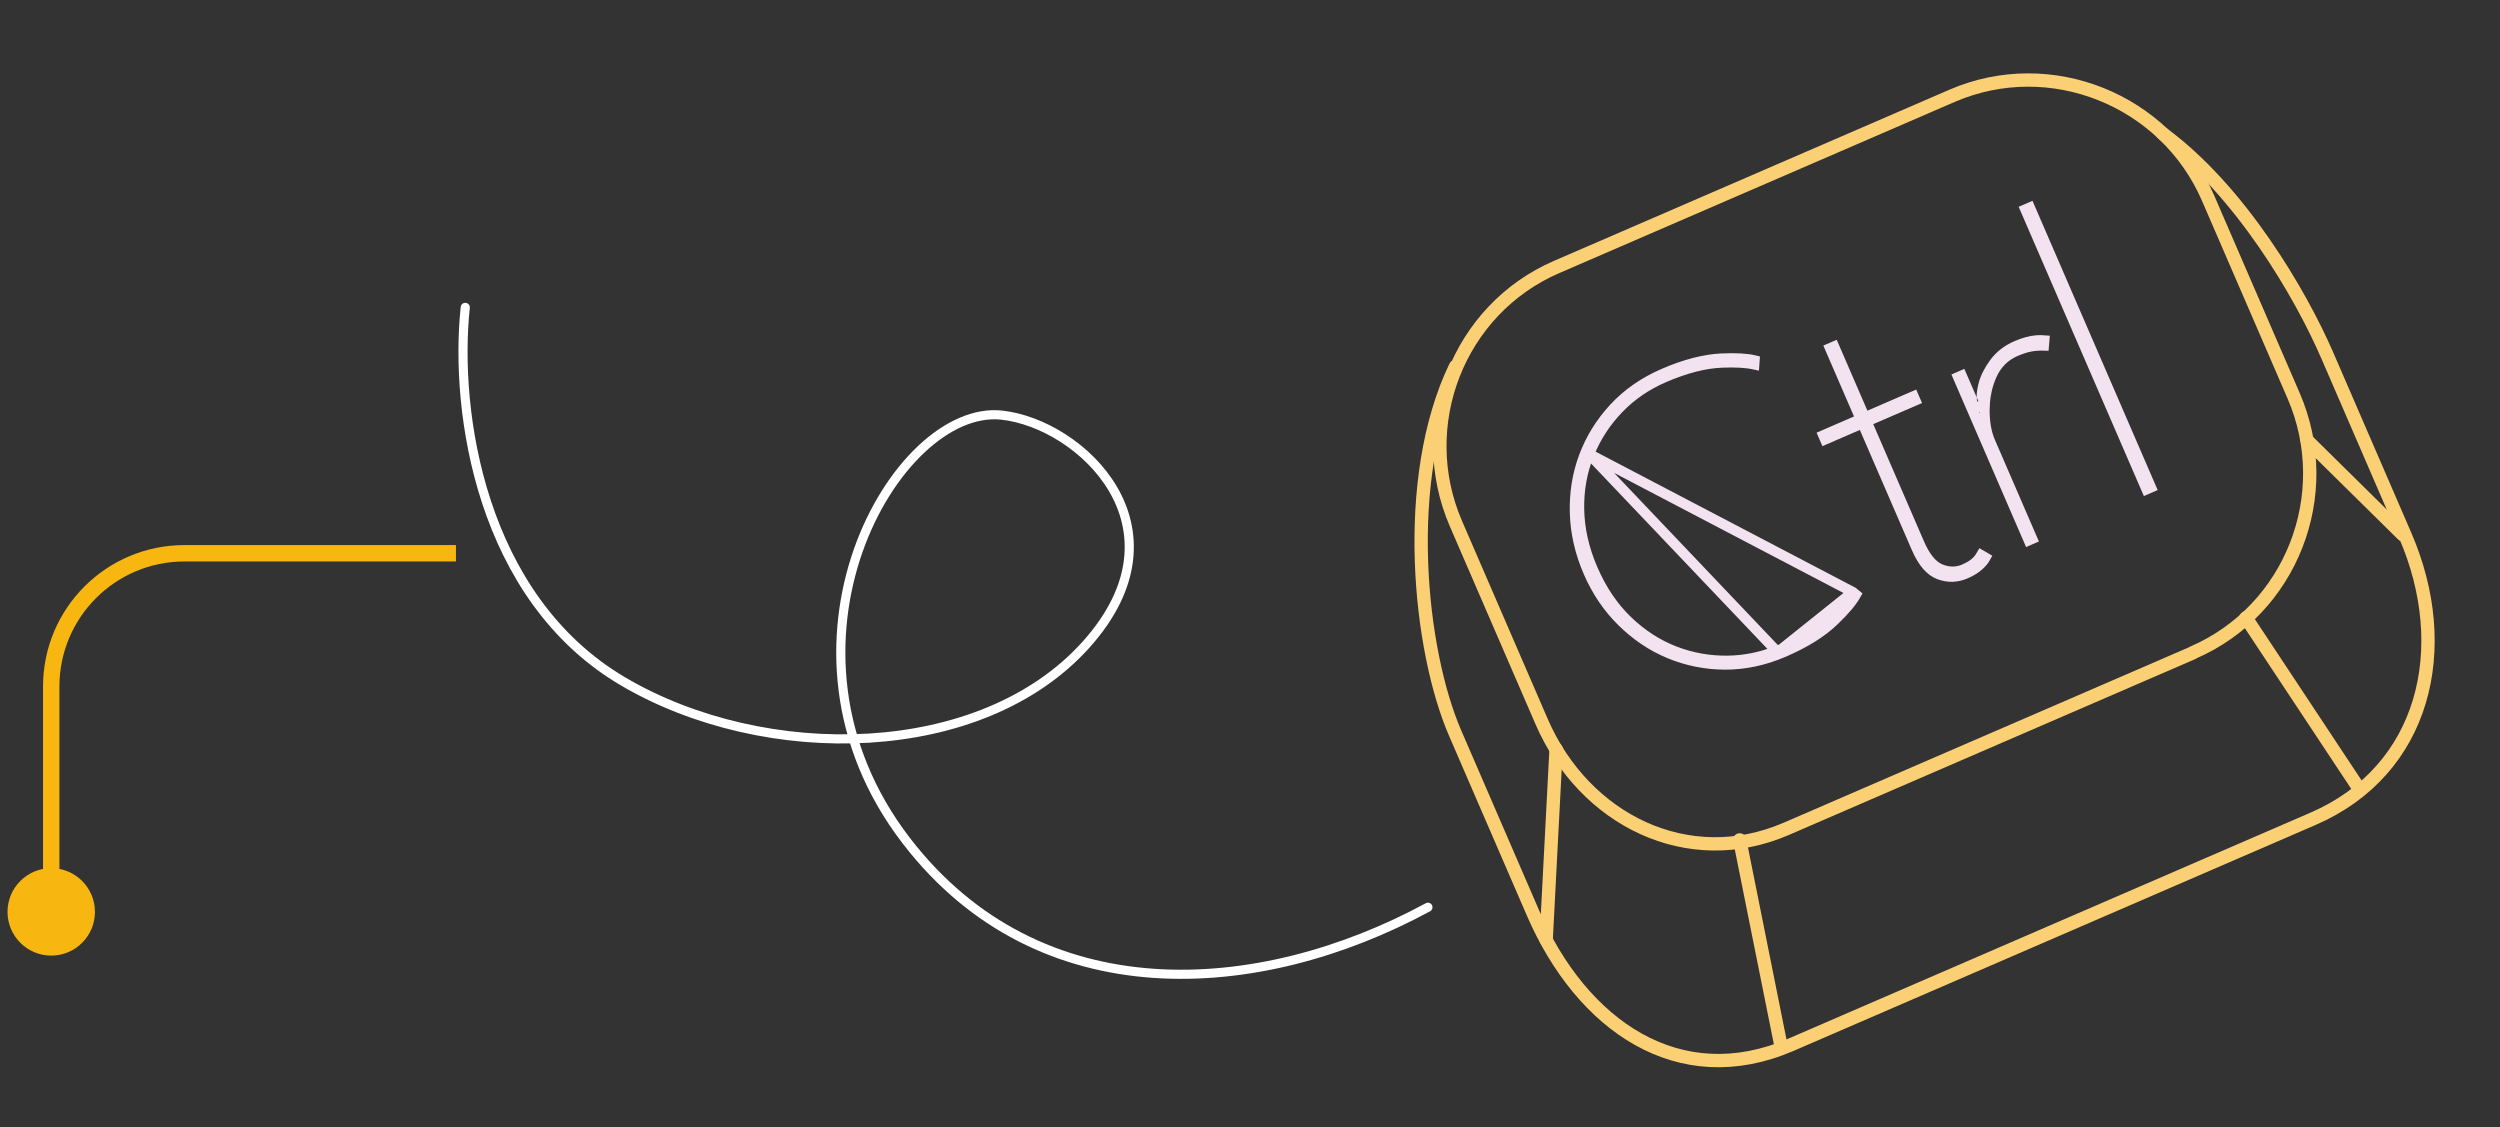 <svg width="244" height="110" viewBox="0 0 244 110" fill="none" xmlns="http://www.w3.org/2000/svg">
<rect x="0" y="0" width="244" height="110" fill="#333333" stroke="none"/>
<path d="M173.407 63.562L173.398 63.54C171.855 64.147 170.27 64.469 168.639 64.492C166.851 64.517 165.107 64.208 163.425 63.56L163.422 63.559C161.729 62.894 160.213 61.91 158.822 60.567C157.421 59.216 156.297 57.529 155.442 55.553C154.585 53.574 154.153 51.623 154.118 49.702C154.083 47.787 154.412 45.986 155.093 44.31L173.407 63.562ZM173.407 63.562L173.866 63.364M173.407 63.562L173.866 63.364M173.866 63.364C175.94 62.466 177.598 61.424 178.809 60.211C179.714 59.304 180.401 58.497 180.833 57.788M173.866 63.364L180.833 57.788M180.833 57.788L181.139 58.039C180.767 58.704 180.084 59.535 179.03 60.543L179.03 60.543L179.027 60.546C177.839 61.702 176.214 62.719 174.128 63.622C172.205 64.455 170.286 64.861 168.39 64.858C166.484 64.854 164.666 64.488 162.939 63.775C161.216 63.063 159.684 62.022 158.303 60.663C156.928 59.312 155.842 57.701 155.027 55.817C154.211 53.932 153.774 52.023 153.715 50.1C153.656 48.17 153.94 46.327 154.595 44.569C155.251 42.809 156.228 41.234 157.538 39.821C158.841 38.416 160.45 37.296 162.373 36.464C164.455 35.562 166.317 35.087 167.97 34.997C169.431 34.931 170.513 34.998 171.242 35.175L171.216 35.562C170.397 35.384 169.337 35.335 168.059 35.386C166.356 35.453 164.463 35.948 162.388 36.846C160.701 37.576 159.228 38.579 157.982 39.87C156.74 41.157 155.779 42.619 155.093 44.31L180.833 57.788Z" stroke="#F3E3F0"/>
<path d="M193.227 54.417C193.279 54.335 193.325 54.258 193.368 54.186L193.774 54.423C193.756 54.456 193.736 54.489 193.716 54.522L193.712 54.529L193.709 54.535C193.597 54.732 193.396 54.964 193.076 55.246C192.785 55.502 192.385 55.754 191.86 55.981C190.979 56.362 190.124 56.383 189.25 56.054C188.436 55.747 187.689 54.953 187.052 53.482L181.98 41.765L181.782 41.306L181.323 41.504L178.128 42.887L177.956 42.489L181.15 41.106L181.609 40.907L181.411 40.449L178.614 33.987L179.003 33.819L181.8 40.28L181.998 40.739L182.457 40.54L186.762 38.677L186.934 39.075L182.63 40.939L182.171 41.137L182.369 41.596L187.3 52.988C187.85 54.257 188.515 55.183 189.376 55.543C190.164 55.871 190.957 55.882 191.71 55.556C192.37 55.27 192.914 54.894 193.221 54.426L193.221 54.426L193.227 54.417Z" stroke="#F3E3F0"/>
<path d="M198.339 52.588L198.006 52.733L191.115 36.81L191.461 36.66L192.431 38.899C192.443 39.058 192.469 39.208 192.511 39.346L192.673 39.882L193.188 39.66L193.286 39.617L193.706 39.435C193.694 39.636 193.688 39.84 193.688 40.044C193.691 41.213 193.86 42.239 194.232 43.099L198.339 52.588ZM193.547 38.959L193.422 38.672C193.422 38.411 193.468 38.058 193.58 37.592C193.745 36.903 194.094 36.192 194.642 35.444C195.163 34.732 195.872 34.163 196.793 33.764C197.54 33.441 198.188 33.272 198.749 33.223C199.089 33.203 199.341 33.204 199.524 33.22L199.482 33.717C199.248 33.708 198.985 33.718 198.695 33.745C198.067 33.788 197.404 33.989 196.704 34.292C195.626 34.759 194.855 35.554 194.371 36.658C193.997 37.511 193.782 38.409 193.713 39.343L193.547 38.959Z" stroke="#F3E3F0"/>
<path d="M209.932 47.571L209.501 47.757L197.678 20.443L198.11 20.256L209.932 47.571Z" stroke="#F3E3F0"/>
<path d="M214.057 63.704L174.345 80.892C164.762 85.041 154.627 80.051 150.456 70.414L142.113 51.14C137.922 41.495 142.345 30.204 151.914 26.062L190.516 9.354C200.099 5.206 211.344 9.715 215.515 19.352L223.858 38.627C228.035 48.278 223.606 59.554 214.036 63.696L214.057 63.704Z" stroke="#FBD075" stroke-width="1.3" stroke-linecap="round" stroke-linejoin="round"/>
<path d="M211.081 13.039C218.625 18.595 224.519 28.628 227.159 34.728L234.748 52.261C239.514 63.271 236.678 75.185 225.76 79.911L174.821 101.959C163.888 106.691 154.386 100.117 149.62 89.108L142.031 71.574C138.538 63.542 136.729 46.833 142.053 35.775" stroke="#FBD075" stroke-width="1.3" stroke-linecap="round" stroke-linejoin="round"/>
<path d="M219.207 60.299L230.196 76.899" stroke="#FBD075" stroke-width="1.3" stroke-linecap="round" stroke-linejoin="round"/>
<path d="M169.791 81.973L173.842 102.164" stroke="#FBD075" stroke-width="1.3" stroke-linecap="round" stroke-linejoin="round"/>
<path d="M151.873 73.111L150.905 91.727" stroke="#FBD075" stroke-width="1.3" stroke-linecap="round" stroke-linejoin="round"/>
<path d="M225.175 42.98L234.518 52.193" stroke="#FBD075" stroke-width="1.3" stroke-linecap="round" stroke-linejoin="round"/>
<path d="M139.366 88.548C122.848 97.497 101.436 98.969 88.438 82.034C73.863 63.043 87.436 39.401 97.76 40.516C105.457 41.348 116.265 51.423 106.036 62.873C95.808 74.323 74.671 74.673 60.791 66.493C46.911 58.314 44.326 40.211 45.41 30" stroke="white" stroke-width="0.891" stroke-linecap="round" stroke-linejoin="round"/>
<path d="M0.733 89C0.733 91.356 2.644 93.267 5 93.267C7.356 93.267 9.267 91.356 9.267 89C9.267 86.644 7.356 84.733 5 84.733C2.644 84.733 0.733 86.644 0.733 89ZM5.8 89V67H4.2V89H5.8ZM18 54.8H44.5V53.2H18V54.8ZM5.8 67C5.8 60.262 11.262 54.8 18 54.8V53.2C10.379 53.2 4.2 59.379 4.2 67H5.8Z" fill="#F7B710"/>
</svg>
